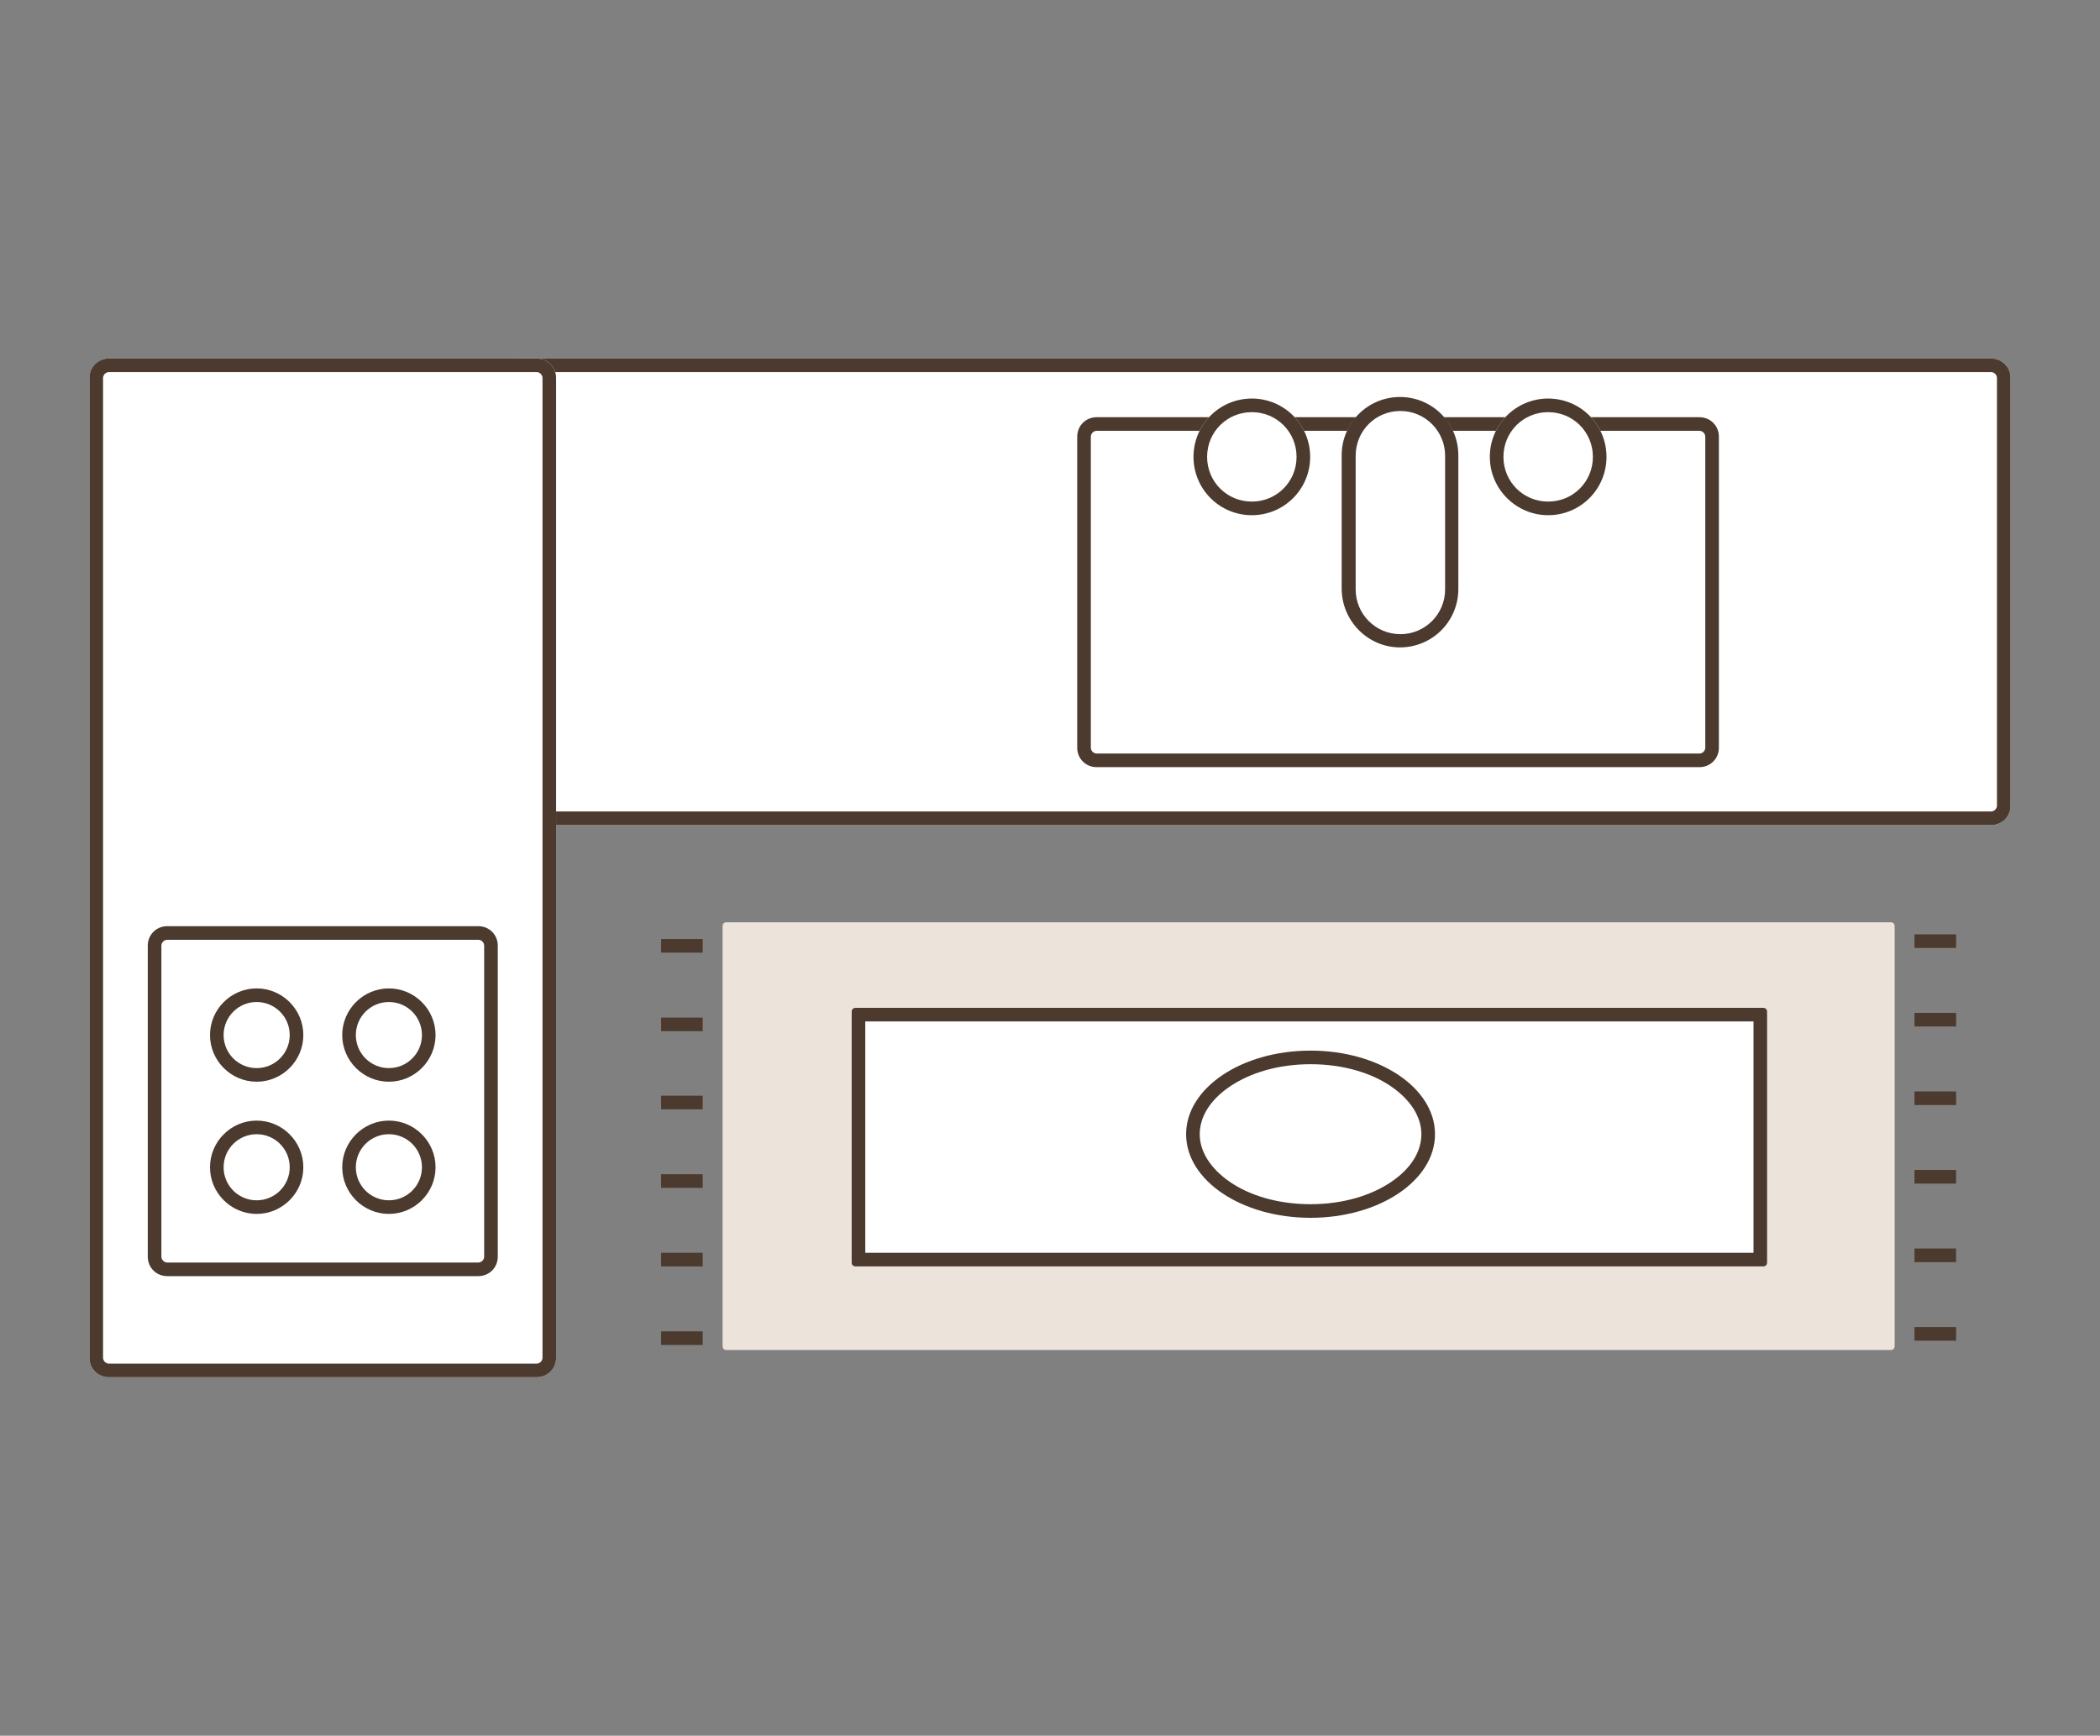 <?xml version="1.0" encoding="utf-8"?>
<!-- Generator: Adobe Illustrator 27.3.1, SVG Export Plug-In . SVG Version: 6.00 Build 0)  -->
<svg version="1.1" id="Layer_1" xmlns="http://www.w3.org/2000/svg" xmlns:xlink="http://www.w3.org/1999/xlink" x="0px" y="0px"
	 viewBox="0 0 540 446.4" style="enable-background:new 0 0 540 446.4;" xml:space="preserve">
<rect x="0" y="0" width="540" height="446.4" fill="#808080" stroke="none"/>
<style type="text/css">
	.st0{fill:#FFFFFF;}
	.st1{fill:#ECE3DA;}
	.st2{fill-rule:evenodd;clip-rule:evenodd;fill:#4B3A2D;}
</style>
<g>
	<path class="st0" d="M128,97.2c0-2.8,2.2-5,5-5h379c2.8,0,5,2.2,5,5v110c0,2.8-2.2,5-5,5H133c-2.8,0-5-2.2-5-5V97.2z"/>
	<path class="st1" d="M185.8,238.2c0-0.6,0.4-1,1-1h299.4c0.6,0,1,0.4,1,1v108c0,0.6-0.4,1-1,1H186.8c-0.6,0-1-0.4-1-1V238.2z"/>
	<path class="st0" d="M219,260.2c0-0.6,0.4-1,1-1h233.4c0.6,0,1,0.4,1,1v64.5c0,0.6-0.4,1-1,1H220c-0.6,0-1-0.4-1-1V260.2z"/>
	<path class="st2" d="M222.5,262.7v59.5h228.4v-59.5H222.5L222.5,262.7z M220,259.2c-0.6,0-1,0.4-1,1v64.5c0,0.6,0.4,1,1,1h233.4
		c0.6,0,1-0.4,1-1v-64.5c0-0.6-0.4-1-1-1H220L220,259.2z"/>
	<path class="st0" d="M369,291.7c0,11.9-14.3,21.5-32,21.5s-32-9.6-32-21.5s14.3-21.5,32-21.5S369,279.8,369,291.7z"/>
	<path class="st2" d="M357.7,304c5.2-3.5,7.8-7.9,7.8-12.3s-2.7-8.8-7.8-12.3c-5.1-3.5-12.4-5.7-20.7-5.7s-15.5,2.2-20.7,5.7
		s-7.8,7.9-7.8,12.3s2.7,8.8,7.8,12.3c5.1,3.5,12.4,5.7,20.7,5.7S352.5,307.5,357.7,304z M337,313.2c17.7,0,32-9.6,32-21.5
		s-14.3-21.5-32-21.5s-32,9.6-32,21.5S319.3,313.2,337,313.2z"/>
	<path class="st2" d="M180.7,345.9H170v-3.5h10.7V345.9z"/>
	<path class="st2" d="M503,344.8h-10.7v-3.5H503V344.8z"/>
	<path class="st2" d="M180.7,325.7H170v-3.5h10.7V325.7z"/>
	<path class="st2" d="M503,324.6h-10.7v-3.5H503V324.6z"/>
	<path class="st2" d="M180.7,305.5H170V302h10.7V305.5z"/>
	<path class="st2" d="M503,304.4h-10.7v-3.5H503V304.4z"/>
	<path class="st2" d="M180.7,285.3H170v-3.5h10.7V285.3z"/>
	<path class="st2" d="M503,284.2h-10.7v-3.5H503V284.2z"/>
	<path class="st2" d="M180.7,265.2H170v-3.5h10.7V265.2z"/>
	<path class="st2" d="M503,264h-10.7v-3.5H503V264z"/>
	<path class="st2" d="M180.7,245H170v-3.5h10.7V245z"/>
	<path class="st2" d="M503,243.8h-10.7v-3.5H503V243.8z"/>
	<path class="st2" d="M512,95.7H133c-0.8,0-1.5,0.7-1.5,1.5v110c0,0.8,0.7,1.5,1.5,1.5h379c0.8,0,1.5-0.7,1.5-1.5v-110
		C513.5,96.4,512.8,95.7,512,95.7z M133,92.2c-2.8,0-5,2.2-5,5v110c0,2.8,2.2,5,5,5h379c2.8,0,5-2.2,5-5v-110c0-2.8-2.2-5-5-5H133z"
		/>
	<path class="st0" d="M28,354.2c-2.8,0-5-2.2-5-5v-252c0-2.8,2.2-5,5-5h110c2.8,0,5,2.2,5,5v252c0,2.8-2.2,5-5,5H28z"/>
	<path class="st2" d="M26.5,97.2v252c0,0.8,0.7,1.5,1.5,1.5h110c0.8,0,1.5-0.7,1.5-1.5v-252c0-0.8-0.7-1.5-1.5-1.5H28
		C27.2,95.7,26.5,96.4,26.5,97.2z M23,349.2c0,2.8,2.2,5,5,5h110c2.8,0,5-2.2,5-5v-252c0-2.8-2.2-5-5-5H28c-2.8,0-5,2.2-5,5V349.2z"
		/>
	<path class="st0" d="M38,243.2c0-2.8,2.2-5,5-5h80c2.8,0,5,2.2,5,5v80c0,2.8-2.2,5-5,5H43c-2.8,0-5-2.2-5-5V243.2z"/>
	<path class="st2" d="M123,241.7H43c-0.8,0-1.5,0.7-1.5,1.5v80c0,0.8,0.7,1.5,1.5,1.5h80c0.8,0,1.5-0.7,1.5-1.5v-80
		C124.5,242.4,123.8,241.7,123,241.7z M43,238.2c-2.8,0-5,2.2-5,5v80c0,2.8,2.2,5,5,5h80c2.8,0,5-2.2,5-5v-80c0-2.8-2.2-5-5-5
		L43,238.2L43,238.2z"/>
	<path class="st0" d="M78,266.2c0,6.6-5.4,12-12,12s-12-5.4-12-12s5.4-12,12-12S78,259.6,78,266.2z"/>
	<path class="st2" d="M66,274.7c4.7,0,8.5-3.8,8.5-8.5s-3.8-8.5-8.5-8.5s-8.5,3.8-8.5,8.5S61.3,274.7,66,274.7z M66,278.2
		c6.6,0,12-5.4,12-12s-5.4-12-12-12s-12,5.4-12,12S59.4,278.2,66,278.2z"/>
	<path class="st0" d="M112,266.2c0,6.6-5.4,12-12,12s-12-5.4-12-12s5.4-12,12-12S112,259.6,112,266.2z"/>
	<path class="st2" d="M100,274.7c4.7,0,8.5-3.8,8.5-8.5s-3.8-8.5-8.5-8.5s-8.5,3.8-8.5,8.5S95.3,274.7,100,274.7z M100,278.2
		c6.6,0,12-5.4,12-12s-5.4-12-12-12s-12,5.4-12,12S93.4,278.2,100,278.2z"/>
	<path class="st0" d="M112,300.2c0,6.6-5.4,12-12,12s-12-5.4-12-12s5.4-12,12-12S112,293.6,112,300.2z"/>
	<path class="st2" d="M100,308.7c4.7,0,8.5-3.8,8.5-8.5s-3.8-8.5-8.5-8.5s-8.5,3.8-8.5,8.5S95.3,308.7,100,308.7z M100,312.2
		c6.6,0,12-5.4,12-12s-5.4-12-12-12s-12,5.4-12,12S93.4,312.2,100,312.2z"/>
	<path class="st0" d="M78,300.2c0,6.6-5.4,12-12,12s-12-5.4-12-12s5.4-12,12-12S78,293.6,78,300.2z"/>
	<path class="st2" d="M66,308.7c4.7,0,8.5-3.8,8.5-8.5s-3.8-8.5-8.5-8.5s-8.5,3.8-8.5,8.5S61.3,308.7,66,308.7z M66,312.2
		c6.6,0,12-5.4,12-12s-5.4-12-12-12s-12,5.4-12,12S59.4,312.2,66,312.2z"/>
	<path class="st0" d="M282,197.3c-2.8,0-5-2.2-5-5v-80c0-2.8,2.2-5,5-5h155c2.8,0,5,2.2,5,5v80c0,2.8-2.2,5-5,5H282z"/>
	<path class="st2" d="M280.5,112.3v80c0,0.8,0.7,1.5,1.5,1.5h155c0.8,0,1.5-0.7,1.5-1.5v-80c0-0.8-0.7-1.5-1.5-1.5H282
		C281.2,110.8,280.5,111.5,280.5,112.3z M277,192.3c0,2.8,2.2,5,5,5h155c2.8,0,5-2.2,5-5v-80c0-2.8-2.2-5-5-5H282c-2.8,0-5,2.2-5,5
		V192.3z"/>
	<path class="st0" d="M375,151.6c0,8.3-6.7,15-15,15s-15-6.7-15-15v-34.4c0-8.3,6.7-15,15-15s15,6.7,15,15V151.6z"/>
	<path class="st2" d="M348.6,117.2v34.4c0,6.3,5.1,11.5,11.5,11.5c6.3,0,11.5-5.1,11.5-11.5v-34.4c0-6.3-5.1-11.5-11.5-11.5
		C353.7,105.7,348.6,110.8,348.6,117.2z M360,166.5c8.3,0,15-6.7,15-15v-34.4c0-8.3-6.7-15-15-15s-15,6.7-15,15v34.4
		C345.1,159.8,351.8,166.5,360,166.5z"/>
	<path class="st0" d="M413.1,117.5c0,8.3-6.7,15-15,15s-15-6.7-15-15s6.7-15,15-15S413.1,109.2,413.1,117.5z"/>
	<path class="st2" d="M409.6,117.5c0-6.4-5.1-11.5-11.5-11.5s-11.5,5.1-11.5,11.5s5.1,11.5,11.5,11.5S409.6,123.9,409.6,117.5z
		 M398.1,132.5c8.3,0,15-6.7,15-15s-6.7-15-15-15s-15,6.7-15,15S389.9,132.5,398.1,132.5z"/>
	<path class="st0" d="M336.9,117.5c0,8.3-6.7,15-15,15s-15-6.7-15-15s6.7-15,15-15S336.9,109.2,336.9,117.5z"/>
	<path class="st2" d="M333.4,117.5c0-6.4-5.1-11.5-11.5-11.5s-11.5,5.1-11.5,11.5s5.1,11.5,11.5,11.5S333.4,123.9,333.4,117.5z
		 M321.9,132.5c8.3,0,15-6.7,15-15s-6.7-15-15-15s-15,6.7-15,15S313.6,132.5,321.9,132.5z"/>
</g>
</svg>
